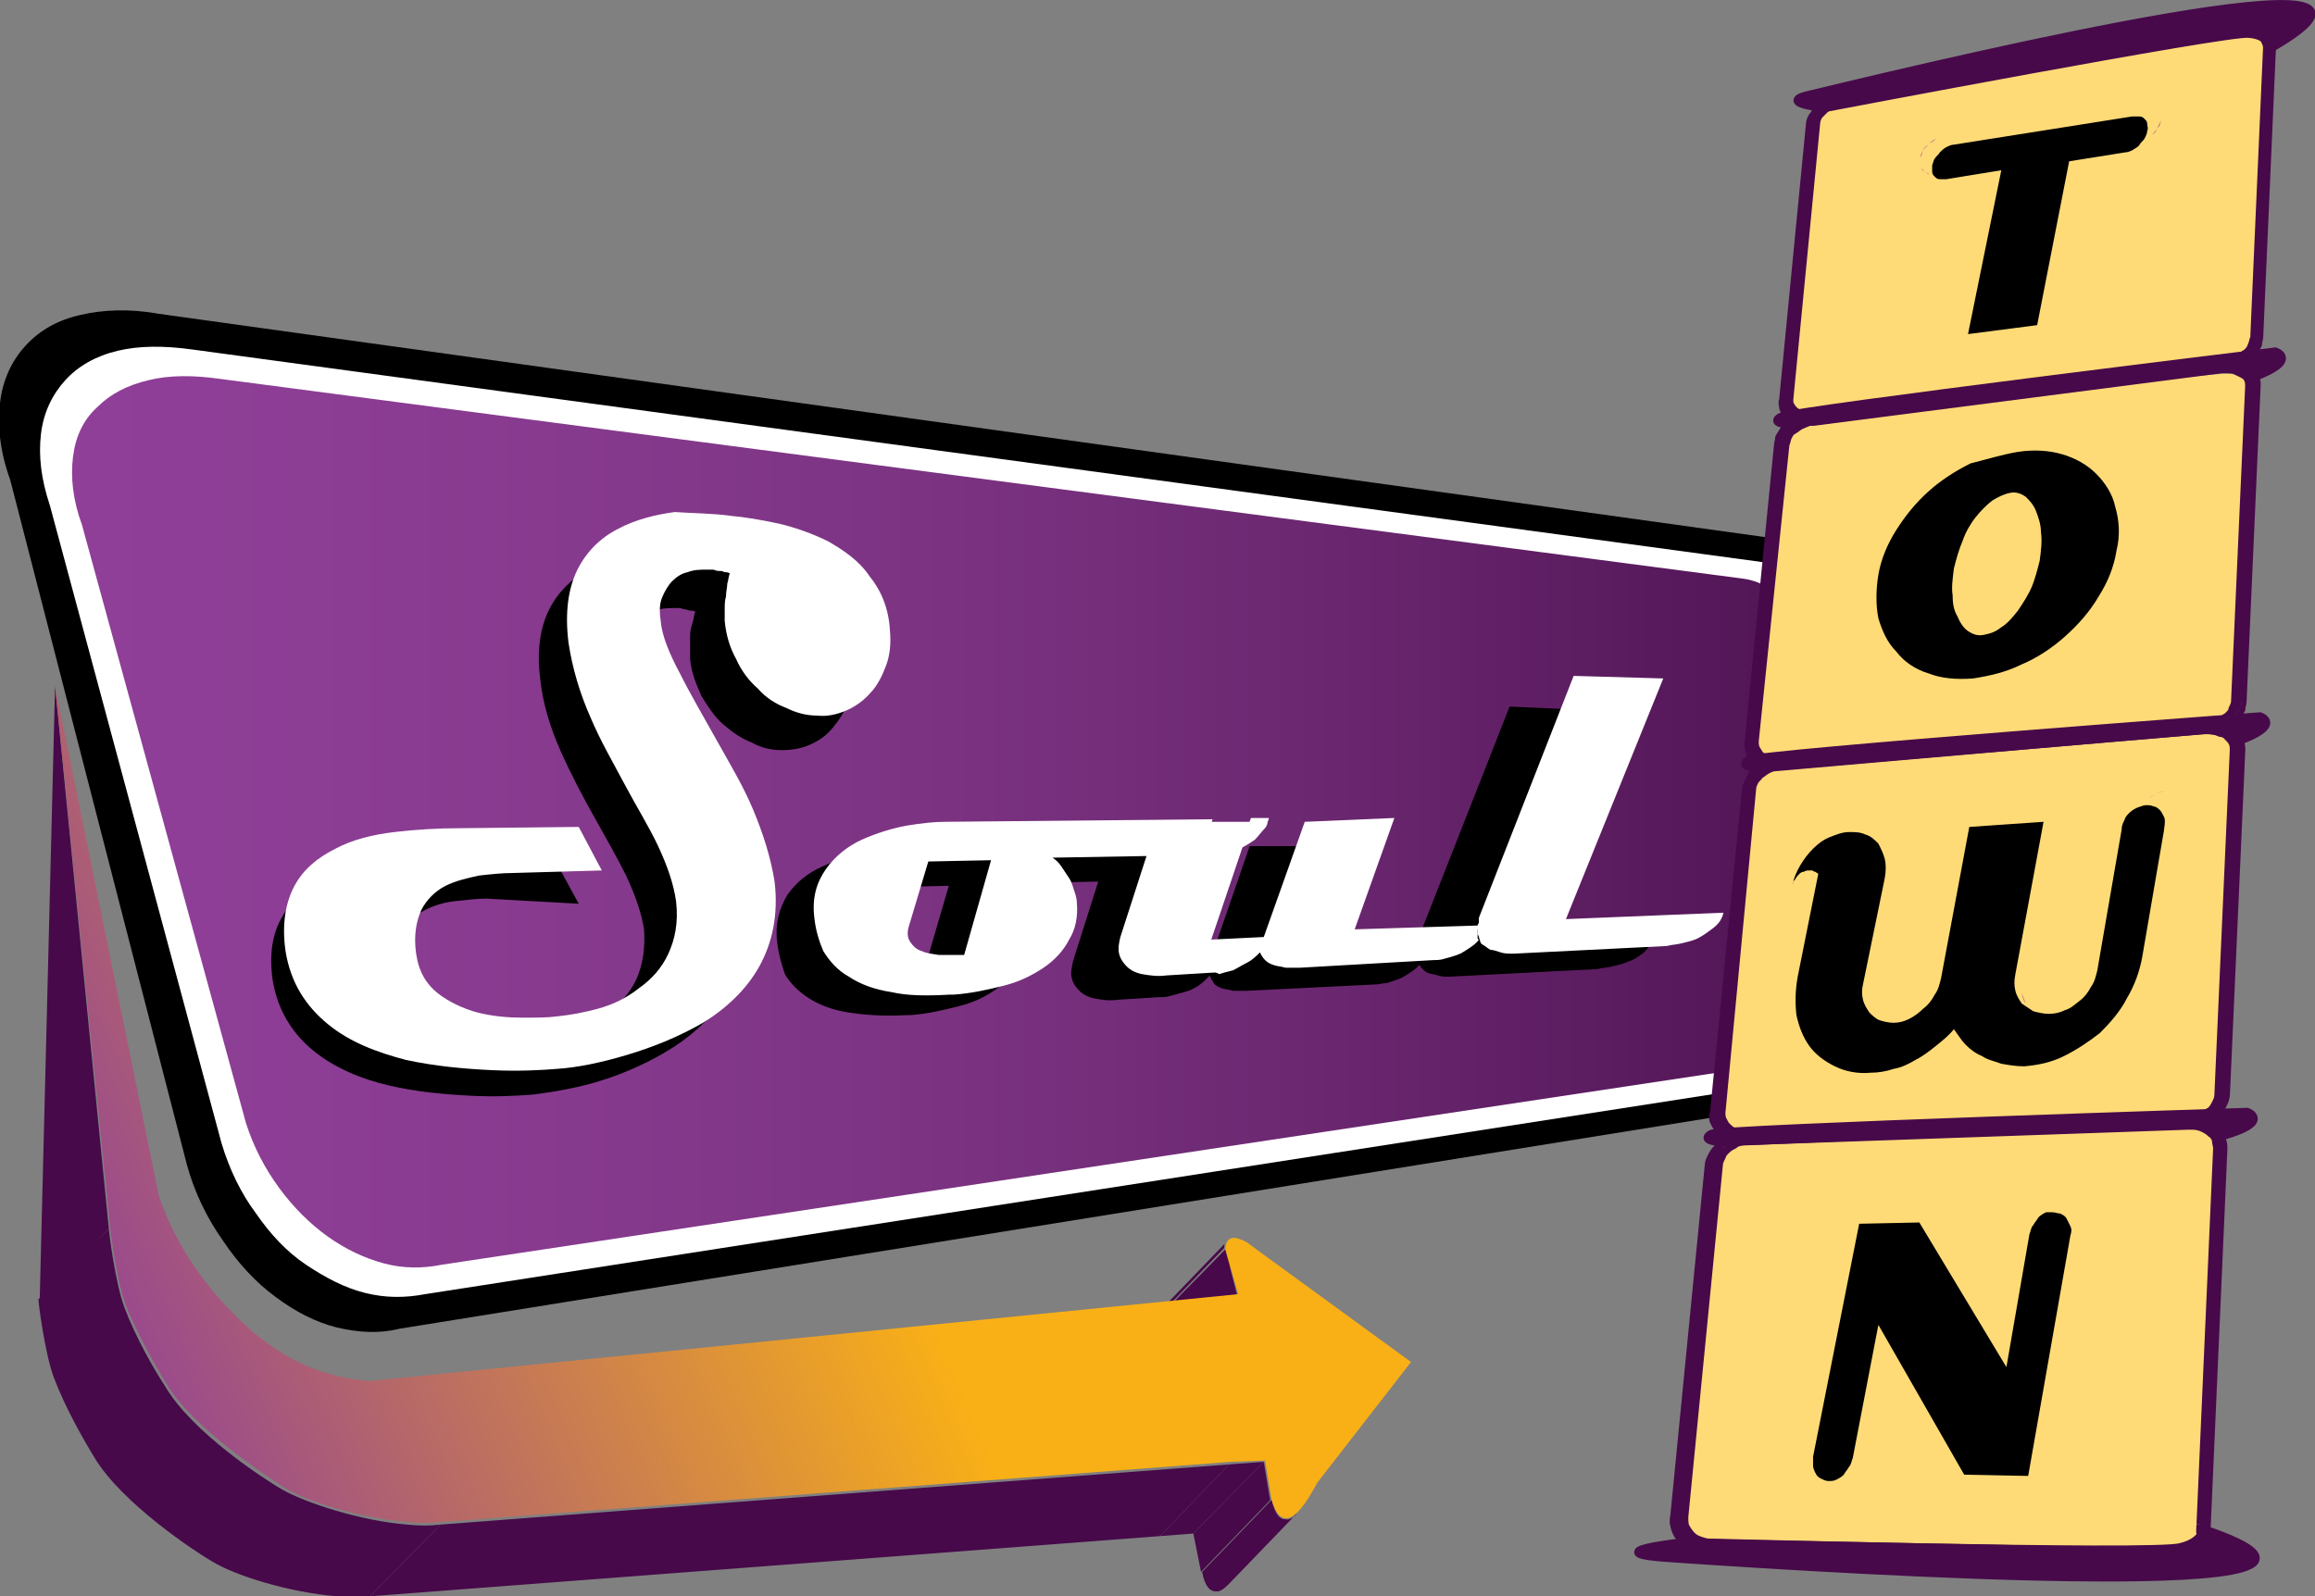 <svg xmlns="http://www.w3.org/2000/svg" xmlns:xlink="http://www.w3.org/1999/xlink" xml:space="preserve" id="Layer_1" x="0" y="0" version="1.1" viewBox="0 0 180.8 124.7"><rect x="0" y="0" width="180.8" height="124.7" fill="#808080" stroke="none"/><style>.st0{fill:#ffdb78}.st1{fill:#47094a;stroke:#47094a;stroke-width:.713}.st2{fill:#fff}.st3{fill:url(#SVGID_1_)}.st4,.st5,.st6,.st7{enable-background:new}.st5,.st6,.st7{clip-path:url(#SVGID_5_)}.st6,.st7{clip-path:url(#SVGID_7_)}.st7{clip-path:url(#SVGID_9_)}.st8{fill:url(#SVGID_10_)}.st9{clip-path:url(#SVGID_12_);enable-background:new}.st10{fill:url(#SVGID_13_)}.st11{clip-path:url(#SVGID_15_);enable-background:new}.st12{fill:url(#SVGID_16_)}.st13{clip-path:url(#SVGID_18_);enable-background:new}.st14{fill:url(#SVGID_19_)}.st15{clip-path:url(#SVGID_21_);enable-background:new}.st16{fill:url(#SVGID_22_)}.st17{clip-path:url(#SVGID_24_);enable-background:new}.st18{fill:url(#SVGID_25_)}.st19{clip-path:url(#SVGID_27_);enable-background:new}.st20{fill:url(#SVGID_28_)}.st21{clip-path:url(#SVGID_30_);enable-background:new}.st22{fill:url(#SVGID_31_)}.st23{clip-path:url(#SVGID_33_);enable-background:new}.st24{fill:url(#SVGID_34_)}.st25{clip-path:url(#SVGID_36_);enable-background:new}.st26{fill:url(#SVGID_37_)}.st27{fill:url(#SVGID_38_)}.st28{clip-path:url(#SVGID_40_);enable-background:new}.st29{fill:url(#SVGID_41_)}.st30{clip-path:url(#SVGID_43_);enable-background:new}.st31{fill:url(#SVGID_44_)}.st32{clip-path:url(#SVGID_46_);enable-background:new}.st33{fill:url(#SVGID_47_)}.st34{clip-path:url(#SVGID_49_);enable-background:new}.st35{fill:url(#SVGID_50_)}.st36{clip-path:url(#SVGID_52_);enable-background:new}.st37{fill:url(#SVGID_53_)}.st38{clip-path:url(#SVGID_55_);enable-background:new}.st39{fill:url(#SVGID_56_)}.st40{clip-path:url(#SVGID_58_);enable-background:new}.st41{fill:url(#SVGID_59_)}.st42{clip-path:url(#SVGID_61_);enable-background:new}.st43{fill:url(#SVGID_62_)}.st44{fill:url(#SVGID_63_)}.st45{clip-path:url(#SVGID_65_);enable-background:new}.st46{fill:url(#SVGID_66_)}.st47{clip-path:url(#SVGID_68_);enable-background:new}.st48{fill:url(#SVGID_69_)}.st49{clip-path:url(#SVGID_71_);enable-background:new}.st50{fill:url(#SVGID_72_)}.st51{fill:url(#SVGID_73_)}.st52{clip-path:url(#SVGID_75_);enable-background:new}.st53{fill:#935703}.st54{clip-path:url(#SVGID_78_)}.st55{fill:#47094a}.st56{clip-path:url(#SVGID_80_);enable-background:new}.st57{clip-path:url(#SVGID_82_)}.st58{fill:url(#SVGID_83_)}</style><path d="m171.9 119.1 1.3-29.4c0-.2-.1-.4-.1-.7-.1-.2-.2-.4-.4-.5-.2-.2-.4-.3-.6-.4-.2-.1-.5-.2-.8-.2h-.5l-34.3 1.2h-.4c-.3.1-.5.1-.7.3-.2.1-.4.2-.6.4-.2.2-.3.3-.4.6-.1.2-.2.4-.2.6l-2.7 27.5c0 .3 0 .6.1.8.1.2.3.5.5.7.2.2.4.3.7.4.3.1.6.2.9.2l35.7.7c.4 0 .8-.1 1.1-.1.3-.1.6-.3.9-.4.3-.2.5-.4.6-.7-.2-.4-.1-.7-.1-1" class="st0"/><path d="M131.6 120.5s-7.5.8-.9 1.2c14.6 1 58.9 3.7 41.4-2.2 0 0-.1 1-1.8 1.4-1.8.6-38.7-.4-38.7-.4z" class="st1"/><path d="M140.3 42.3c.9.1 1.7.5 2.4 1s1.4 1.2 1.9 2 .9 1.7 1.2 2.7c.2 1 .3 2 .3 3.1l-1.9 27.1c-.1 1.1-.3 2.1-.6 3-.4.9-.8 1.8-1.4 2.6-.6.8-1.2 1.4-1.9 1.9s-1.4.8-2.2.9L31.2 103.8c-1.6.4-3.2.3-4.9-.1-1.6-.4-3.2-1.2-4.8-2.4-1.5-1.1-2.9-2.6-4.1-4.4-1.2-1.7-2.2-3.7-2.8-5.9L.8 37.5c-.8-2.2-1-4.2-.8-6 .2-1.8.9-3.3 2-4.5 1.1-1.2 2.5-2 4.3-2.4 1.7-.4 3.8-.5 6-.1l128 17.8z"/><path d="M138.3 44c.9.1 1.7.5 2.4.9.7.5 1.3 1.1 1.8 1.8s.8 1.6 1.1 2.5c.2.9.3 1.9.3 2.9L142 77.3c-.1 1-.3 1.9-.6 2.8-.3.9-.8 1.7-1.3 2.4s-1.1 1.3-1.8 1.8-1.4.7-2.1.8l-103 16c-1.6.3-3.1.3-4.7-.1s-3.1-1.2-4.6-2.2c-1.5-1-2.8-2.4-3.9-4-1.2-1.6-2.1-3.5-2.7-5.5L3.9 39.5c-.7-2.1-.9-3.9-.7-5.6.2-1.7.9-3.1 1.9-4.2 1-1.1 2.4-1.9 4.1-2.3 1.7-.4 3.6-.4 5.8-.1L138.3 44z" class="st2"/><linearGradient id="SVGID_1_" x1="5.576" x2="141.448" y1="60.813" y2="60.813" gradientTransform="matrix(1 0 0 -1 0 125.08)" gradientUnits="userSpaceOnUse"><stop offset="0" stop-color="#903f98"/><stop offset=".138" stop-color="#8c3d94"/><stop offset=".318" stop-color="#85398c"/><stop offset=".521" stop-color="#7a3280"/><stop offset=".74" stop-color="#69266e"/><stop offset=".97" stop-color="#531657"/><stop offset="1" stop-color="#501354"/></linearGradient><path d="M136.1 45.2c.8.1 1.6.4 2.3.9.7.5 1.3 1.1 1.7 1.7.5.7.8 1.5 1.1 2.3.2.8.3 1.8.3 2.7l-1.8 23.6c-.1.9-.3 1.8-.6 2.7-.3.8-.7 1.6-1.2 2.2-.5.7-1.1 1.2-1.7 1.7-.6.4-1.3.7-2.1.8l-99.6 15c-1.5.3-3 .3-4.5-.1s-3-1.1-4.4-2.1c-1.4-1-2.7-2.3-3.8-3.8-1.1-1.5-2-3.2-2.6-5.1L6.4 41c-.7-1.9-.9-3.7-.7-5.3.2-1.6.8-2.9 1.9-3.9 1-1 2.3-1.7 4-2.1 1.6-.4 3.5-.4 5.6-.1l118.9 15.6z" class="st3"/><g class="st4"><path d="m124.7 55.5-7.4 18.2 11.9-.5c-.2.5-.4.8-.8 1.2-.4.3-.8.6-1.2.7-.4.2-.9.3-1.3.4-.4.1-.8.1-1.1.2l-11.6.6c-.3 0-.6 0-.9-.1s-.5-.1-.8-.2c-.2-.1-.4-.3-.5-.4-.1-.2-.3-.3-.3-.6 0-.1-.1-.2-.1-.2v-.6c0-.1 0-.2.1-.3v-.4l7.2-18.3 6.8.3z"/><g class="st4"><path id="SVGID_2_" d="M115.6 76.1c-.2 0-.3-.1-.4-.2-.1-.1-.3-.2-.4-.2l-.3-.3c-.1-.1-.1-.2-.2-.4 0 .1.1.3.2.4l.3.3c.1.1.2.2.4.2.1.1.3.2.4.2z"/><defs><path id="SVGID_3_" d="M115.6 76.1c-.2 0-.3-.1-.4-.2-.1-.1-.3-.2-.4-.2l-.3-.3c-.1-.1-.1-.2-.2-.4 0 .1.1.3.2.4l.3.3c.1.1.2.2.4.2.1.1.3.2.4.2z"/></defs><clipPath id="SVGID_5_"><use xlink:href="#SVGID_3_" overflow="visible"/></clipPath><path d="M115.6 76.1c-.2 0-.3-.1-.4-.2-.1-.1-.3-.2-.4-.2l-.3-.3c-.1-.1-.1-.2-.2-.4 0 .1.1.3.2.4l.3.3c.1.1.2.2.4.2.1.1.3.2.4.2" class="st5"/></g><path d="M93.9 66.1h1.3s0 .1-.1.3c-.1.2-.1.4-.3.6-.1.2-.3.5-.6.7-.3.2-.7.5-1.2.7l.9-2.3z"/><path d="m104.4 66.1-3 8.4 9.4-.3V75.1c0 .1 0 .2.1.2-.2.3-.5.5-.8.7-.3.2-.6.4-.9.5l-.9.3c-.3 0-.6.1-.8.1l-10.1.5h-1.1c-.3-.1-.6-.1-.9-.2-.2-.1-.5-.2-.6-.4s-.3-.4-.3-.6c-.3.3-.6.6-.9.8-.3.2-.7.4-1.1.5-.4.1-.7.2-1.1.3-.3.1-.6.1-.9.1l-3.2.2c-.7.1-1.3 0-1.8-.1s-.9-.3-1.2-.6c-.3-.3-.5-.6-.6-1-.1-.4 0-.8.1-1.3l1.9-6 .9-2.7 7-.1-.8 2.3-2.2 6.4 4-.2 3-8.7h6.8z"/><path d="M60.7 73.6c-.2-1.5.2-2.7.8-3.7.7-1 1.6-1.7 2.7-2.2 1.1-.5 2.3-.9 3.4-1.1 1.1-.2 2.2-.3 2.9-.3l20.1-.2-.9 2.7-11.2.2c.2.2.5.4.7.6.2.3.4.6.5.9.2.3.3.6.4 1 .1.3.2.6.2.8.1 1-.1 1.9-.5 2.8-.4.8-1.1 1.5-1.9 2.1-.8.6-1.8 1.1-3 1.4-1.2.3-2.4.6-3.8.7H70.8c-1.7.1-3.2 0-4.5-.2-1.3-.2-2.3-.6-3.1-1.1-.8-.5-1.5-1.2-1.9-1.9-.2-.6-.5-1.5-.6-2.5zM72 76.4l2.1-7.2-4.8.1-1.4 4.9c-.2.6-.1 1 .1 1.3.2.3.5.5.9.7.4.1.8.2 1.2.2H72M54.5 43.3c1 .1 2.3.2 3.5.6 1.3.3 2.6.8 3.8 1.4 1.2.7 2.3 1.5 3.1 2.6.8 1.1 1.4 2.4 1.6 4.1.1 1 0 1.9-.3 2.8-.2.8-.7 1.5-1.2 2.1-.5.6-1.1 1-1.8 1.3-.7.3-1.4.4-2.2.4-.8 0-1.6-.2-2.3-.6-.8-.3-1.5-.8-2.2-1.4-.7-.6-1.2-1.4-1.7-2.2-.4-.9-.8-1.8-.9-2.9v-1.9c0-.3.1-.7.2-1 .1-.3.1-.6.2-.8-.1-.1-.3-.1-.4-.1-.1 0-.3-.1-.4-.1-.2 0-.3-.1-.4-.1h-.4c-.5 0-1 0-1.4.2-.4.2-.8.4-1.2.7-.3.3-.6.7-.7 1.2-.2.5-.2 1.1-.1 1.8.1 1.1.7 2.5 1.5 4s1.8 3.1 2.8 4.9c1 1.7 2 3.5 2.8 5.3.8 1.8 1.4 3.6 1.6 5.5.3 2.5-.2 4.6-1.2 6.4-1 1.8-2.5 3.2-4.2 4.3-1.7 1.1-3.7 2-5.6 2.6-1.9.6-3.8.9-5.3 1.1-1.2.1-2.9.2-4.9.1-2-.1-4.3-.3-6.4-.8-2.2-.5-4.3-1.4-5.9-2.7-1.6-1.3-2.8-3.1-3.2-5.5-.3-2.1 0-3.7.7-4.9.7-1.3 1.7-2.2 3-2.8 1.3-.6 2.8-1 4.5-1.2 1.6-.2 3.3-.3 4.9-.3l9-.1 1.8 3.3-7.2-.4c-.7 0-1.6.1-2.5.2s-1.8.4-2.5.8c-.8.4-1.4 1-1.8 1.8-.4.8-.6 1.9-.4 3.3.2 1.3.8 2.3 1.6 3 .8.7 1.9 1.2 3 1.5 1.1.3 2.3.4 3.3.4h2.6c.9-.1 2-.2 3.1-.6 1.1-.3 2.2-.8 3.1-1.5s1.7-1.5 2.2-2.6c.5-1.1.7-2.4.6-3.9-.2-1.3-.7-2.7-1.4-4.2-.7-1.4-1.6-3-2.5-4.6-.9-1.6-1.8-3.3-2.6-5.1-.8-1.8-1.4-3.7-1.6-5.6-.3-2.3 0-4.1.7-5.5.7-1.4 1.8-2.4 3-3.1 1.3-.7 2.8-1.1 4.3-1.2 1.4-.2 2.9-.2 4.3 0z"/></g><g class="st4"><path d="m129.9 53-7.6 18.8 12.3-.5c-.1.5-.4.9-.8 1.2-.4.3-.8.6-1.2.8-.4.2-.9.3-1.3.4-.4.1-.8.1-1.1.2l-12 .6c-.4 0-.7 0-1-.1-.3-.1-.6-.2-.8-.2-.2-.1-.4-.3-.6-.4s-.2-.3-.3-.6c0-.1-.1-.2-.1-.2v-.6c0-.1 0-.2.1-.3v-.4l7.4-18.9 7 .2z" class="st2"/><g class="st4"><path id="SVGID_4_" d="M120.4 74.3c-.2-.1-.3-.1-.5-.2-.1-.1-.3-.2-.4-.3l-.3-.3c-.1-.1-.1-.2-.2-.4 0 .1.1.2.2.4l.3.3c.1.1.2.2.4.3.2.1.4.2.5.2z" class="st2"/><defs><path id="SVGID_6_" d="M120.4 74.3c-.2-.1-.3-.1-.5-.2-.1-.1-.3-.2-.4-.3l-.3-.3c-.1-.1-.1-.2-.2-.4 0 .1.1.2.2.4l.3.3c.1.1.2.2.4.3.2.1.4.2.5.2z"/></defs><clipPath id="SVGID_7_"><use xlink:href="#SVGID_6_" overflow="visible"/></clipPath><g class="st6"><path d="M120.4 74.3c-.2-.1-.3-.1-.5-.2-.1-.1-.3-.2-.4-.3l-.3-.3c-.1-.1-.1-.2-.2-.4 0 .1.1.2.2.4l.3.3c.1.1.2.2.4.3.2.1.4.2.5.2" class="st2"/></g></g><path d="M97.7 63.9h1.4s0 .1-.1.3c0 .2-.1.4-.3.6-.2.2-.4.5-.7.8-.3.2-.7.5-1.2.7l.9-2.4z" class="st2"/><path d="m108.9 63.9-3.1 8.7 9.7-.3c0 .1 0 .2-.1.3v.6c0 .1 0 .2.1.2-.2.3-.5.5-.8.7-.3.2-.6.4-.9.5-.3.1-.6.2-1 .3-.3.1-.6.1-.8.1l-10.5.6h-1.1c-.3-.1-.6-.1-.9-.2-.3-.1-.5-.2-.7-.4s-.3-.4-.4-.6c-.3.3-.6.6-1 .8-.4.2-.7.4-1.1.6-.4.1-.8.2-1.1.3-.2-.2-.5-.1-.8-.1l-3.3.2c-.7.1-1.3 0-1.9-.1-.5-.1-.9-.3-1.2-.6-.3-.3-.5-.6-.6-1s0-.9.1-1.3l2-6.2.9-2.8h7.3l-.8 2.4-2.3 6.8 4.1-.2 3.2-9 7-.3z" class="st2"/><path d="M63.6 71.7c-.2-1.6.2-2.8.9-3.8s1.7-1.8 2.8-2.3 2.4-.9 3.5-1.1c1.2-.2 2.2-.3 3-.3l20.9-.2-.9 2.8-11.6.2c.3.2.5.4.7.7l.6.9c.2.3.3.7.4 1 .1.3.2.6.2.9.1 1.1-.1 2.1-.6 2.9-.4.8-1.1 1.6-2 2.2-.9.6-1.9 1.1-3.1 1.4-1.2.3-2.5.6-3.9.7H74.2c-1.8.1-3.3.1-4.6-.2-1.3-.2-2.4-.6-3.3-1.2-.9-.5-1.5-1.2-2-2-.3-.7-.6-1.6-.7-2.6zm11.7 2.9 2.1-7.4-4.9.1-1.5 5c-.2.6-.1 1 .1 1.3.2.3.5.6.9.7.4.2.8.2 1.3.3h2c-.1 0 0 0 0 0M57.1 40.3c1.1.1 2.3.3 3.7.6 1.3.3 2.7.8 3.9 1.4 1.2.7 2.4 1.5 3.2 2.7.9 1.1 1.5 2.5 1.6 4.2.1 1.1 0 2-.3 2.8-.3.8-.7 1.6-1.2 2.1-.5.6-1.2 1.1-1.9 1.4-.7.3-1.5.5-2.3.4-.8 0-1.6-.2-2.4-.6-.8-.3-1.6-.8-2.2-1.5-.7-.6-1.3-1.4-1.7-2.3-.5-.9-.8-1.9-.9-3v-.9c0-.3 0-.7.1-1 0-.4.1-.7.1-1 .1-.3.1-.6.2-.8-.1-.1-.3-.1-.4-.1-.2-.1-.3-.1-.5-.1s-.3-.1-.4-.1h-.5c-.5 0-1 0-1.5.2-.5.1-.9.4-1.2.7-.3.3-.6.8-.8 1.3-.2.5-.2 1.1-.1 1.8.1 1.2.7 2.6 1.5 4.1.8 1.6 1.8 3.3 2.8 5.1 1 1.8 2.1 3.6 2.9 5.5.8 1.9 1.4 3.8 1.7 5.7.3 2.6-.2 4.8-1.2 6.6-1 1.8-2.6 3.3-4.4 4.4C53 81 51 81.8 49 82.4c-2 .6-3.9 1-5.5 1.1-1.2.1-3 .2-5.1.1-2.1-.1-4.4-.3-6.7-.8-2.3-.6-4.4-1.4-6.1-2.8-1.7-1.4-2.9-3.2-3.3-5.7-.3-2.1 0-3.8.7-5.1.7-1.3 1.8-2.2 3.2-2.9 1.3-.7 2.9-1.1 4.6-1.3 1.7-.2 3.4-.3 5.1-.3l9.3-.1L47 68l-7 .2c-.8 0-1.7.1-2.6.2-.9.2-1.8.4-2.6.8s-1.5 1.1-1.9 1.9c-.4.9-.6 2-.4 3.4.2 1.4.8 2.4 1.7 3.1.9.7 2 1.2 3.1 1.5 1.2.3 2.4.4 3.5.4s2 0 2.7-.1c1-.1 2.1-.3 3.2-.6s2.2-.8 3.2-1.6c1-.7 1.8-1.6 2.3-2.7.5-1.1.8-2.4.6-4.1-.2-1.4-.7-2.8-1.4-4.3s-1.7-3.1-2.6-4.8c-.9-1.7-1.9-3.4-2.7-5.3-.8-1.8-1.4-3.8-1.7-5.8-.3-2.4 0-4.3.7-5.7s1.8-2.5 3.2-3.2c1.3-.7 2.9-1.1 4.4-1.3 1.4.1 3 .1 4.4.3z" class="st2"/></g><path d="m139.3 31.2.7.9.8.5 28.6-3.6 4.6-.8.8-.3 1-1 1.5-23.7-1.3-1.5-7.8 1-25.7 5.8s-.8.2-1 1.2c-.3 1-2.2 21.5-2.2 21.5zM174 85l.9-26.3c0-.2 0-.5-.1-.7-.1-.2-.2-.4-.4-.6-.2-.2-.4-.3-.6-.4-.2-.1-.5-.2-.8-.2h-.4l-33.2 2.8h-.4c-.3.1-.5.1-.7.3-.2.1-.4.3-.6.4-.2.2-.3.3-.4.6-.1.2-.2.4-.2.6L134 87c0 .3 0 .6.1.8.1.2.3.5.4.6.2.2.5.4.8.4.3.1.6.2.9.2l34.9-1.9c.4 0 .7 0 1.1-.1.3-.1.6-.2.9-.4.3-.2.5-.4.6-.7.2-.3.3-.6.3-.9" class="st0"/><path d="m175.1 55.9.9-25c0-.2 0-.4-.1-.6-.1-.2-.2-.4-.4-.5-.2-.2-.4-.3-.6-.4-.2-.1-.5-.2-.8-.2h-.5l-31.8 2.7h-.4c-.3.1-.5.1-.7.2-.2.1-.4.2-.6.4-.2.2-.3.3-.4.5-.1.2-.2.4-.2.6L137 57.7c0 .3 0 .5.1.8.1.2.2.4.4.6.2.2.4.3.7.4.3.1.6.2.9.2l33.4-1.8c.4 0 .7-.1 1-.2.3-.1.6-.2.9-.4l.6-.6c0-.2.1-.5.1-.8" class="st0"/><g class="st4"><path d="M174.7 2.2c.4 0 .7-.1 1 0 .3 0 .6.1.9.2.2.1.4.3.6.5.1.2.2.4.2.7l-1 22.7c0 .2-.1.4-.1.6l-.3.6c-.1.2-.3.3-.5.5-.2.1-.4.3-.6.4-.1 0-.1 0-.2-.1H174.1c.3-.1.5-.2.8-.3.2-.1.4-.3.6-.4.2-.2.3-.3.4-.6.1-.2.1-.4.2-.6l1-22.7c0-.2-.1-.4-.2-.6-.1-.2-.3-.3-.5-.4-.2-.1-.4-.2-.7-.2h-.9L144 7.8c-.3.1-.6.1-.8.3-.2.1-.5.2-.7.4l-.5.5c-.1.2-.2.4-.2.6l-2.1 21.6c0 .2 0 .4.1.5.1.2.2.3.3.4.1.1.3.2.5.3.2.1.4.1.6.1h-.2c-.1 0-.1.1-.2.1 0 0-.1.1-.2.1s-.1 0-.1.1c-.2-.1-.4-.1-.6-.2-.1-.1-.3-.2-.4-.4-.1-.1-.2-.3-.2-.4 0-.2-.1-.3 0-.5l2.1-21.6c0-.2.1-.5.3-.7.1-.2.3-.5.6-.7.2-.2.5-.4.8-.5.3-.1.6-.2 1-.3l30.6-5.3z" class="st1"/><g class="st4"><defs><path id="SVGID_8_" d="M176.9 3.7c0-.2-.1-.4-.2-.6-.1-.2-.3-.3-.5-.4-.2-.1-.4-.2-.7-.2h-.9c.3-.1.6-.1.9 0 .3 0 .5.1.7.2.2.1.4.2.5.4.2.2.3.4.2.6z"/></defs><clipPath id="SVGID_9_"><use xlink:href="#SVGID_8_" overflow="visible"/></clipPath><g class="st7"><linearGradient id="SVGID_10_" x1="174.667" x2="176.953" y1="121.957" y2="121.957" gradientTransform="matrix(1 0 0 -1 0 125.08)" gradientUnits="userSpaceOnUse"><stop offset="0" stop-color="#903f98"/><stop offset=".138" stop-color="#8c3d94"/><stop offset=".318" stop-color="#85398c"/><stop offset=".521" stop-color="#7a3280"/><stop offset=".74" stop-color="#69266e"/><stop offset=".97" stop-color="#531657"/><stop offset="1" stop-color="#501354"/></linearGradient><path d="M176.9 3.7c0-.2-.1-.4-.2-.6-.1-.2-.3-.3-.5-.4-.2-.1-.4-.2-.7-.2h-.9c.3-.1.6-.1.9 0 .3 0 .5.1.7.2.2.1.4.2.5.4.2.2.3.4.2.6" class="st8"/></g></g><g class="st4"><defs><path id="SVGID_11_" d="M174.7 28.4c-.1 0-.1 0-.2-.1H173.9 174.5c.1 0 .2.1.2.1z"/></defs><clipPath id="SVGID_12_"><use xlink:href="#SVGID_11_" overflow="visible"/></clipPath><g class="st9"><linearGradient id="SVGID_13_" x1="174.006" x2="174.75" y1="96.765" y2="96.765" gradientTransform="matrix(1 0 0 -1 0 125.08)" gradientUnits="userSpaceOnUse"><stop offset="0" stop-color="#903f98"/><stop offset=".138" stop-color="#8c3d94"/><stop offset=".318" stop-color="#85398c"/><stop offset=".521" stop-color="#7a3280"/><stop offset=".74" stop-color="#69266e"/><stop offset=".97" stop-color="#531657"/><stop offset="1" stop-color="#501354"/></linearGradient><path d="M174.7 28.4c-.1 0-.1 0-.2-.1H173.9 174.5c.1 0 .2.1.2.1" class="st10"/></g></g><g class="st4"><defs><path id="SVGID_14_" d="M176 27.3c-.1.1-.1.2-.2.3l-.3.3c-.1.1-.2.2-.4.2-.1.1-.3.2-.4.2.1-.1.3-.1.4-.2.1-.1.2-.2.4-.2l.3-.3c.1-.1.2-.2.2-.3z"/></defs><clipPath id="SVGID_15_"><use xlink:href="#SVGID_14_" overflow="visible"/></clipPath><g class="st11"><linearGradient id="SVGID_16_" x1="174.75" x2="176.027" y1="97.245" y2="97.245" gradientTransform="matrix(1 0 0 -1 0 125.08)" gradientUnits="userSpaceOnUse"><stop offset="0" stop-color="#903f98"/><stop offset=".138" stop-color="#8c3d94"/><stop offset=".318" stop-color="#85398c"/><stop offset=".521" stop-color="#7a3280"/><stop offset=".74" stop-color="#69266e"/><stop offset=".97" stop-color="#531657"/><stop offset="1" stop-color="#501354"/></linearGradient><path d="M176 27.3c-.1.1-.1.2-.2.3l-.3.3c-.1.1-.2.2-.4.2-.1.1-.3.2-.4.2.1-.1.3-.1.4-.2.1-.1.2-.2.4-.2l.3-.3c.1-.1.2-.2.2-.3" class="st12"/></g></g></g><g class="st4"><g class="st4"><defs><path id="SVGID_17_" d="M168.8 9.4c-.1.2-.1.4-.3.6-.1.2-.3.4-.4.5-.2.2-.4.3-.6.4-.2.1-.4.2-.6.2.2 0 .4-.1.6-.2.2-.1.4-.2.6-.4.2-.1.3-.3.4-.5l.3-.6z"/></defs><clipPath id="SVGID_18_"><use xlink:href="#SVGID_17_" overflow="visible"/></clipPath><g class="st13"><linearGradient id="SVGID_19_" x1="166.844" x2="168.764" y1="114.8" y2="114.8" gradientTransform="matrix(1 0 0 -1 0 125.08)" gradientUnits="userSpaceOnUse"><stop offset="0" stop-color="#903f98"/><stop offset=".138" stop-color="#8c3d94"/><stop offset=".318" stop-color="#85398c"/><stop offset=".521" stop-color="#7a3280"/><stop offset=".74" stop-color="#69266e"/><stop offset=".97" stop-color="#531657"/><stop offset="1" stop-color="#501354"/></linearGradient><path d="M168.8 9.4c-.1.2-.1.4-.3.6-.1.2-.3.4-.4.5-.2.2-.4.3-.6.4-.2.1-.4.2-.6.2.2 0 .4-.1.6-.2.2-.1.4-.2.6-.4.2-.1.3-.3.4-.5l.3-.6" class="st14"/></g></g><path d="M166.5 9.1h.6c.2 0 .3.1.4.2.1.1.2.2.2.4s.1.3 0 .5c0 .2-.1.4-.2.6-.1.2-.3.3-.4.5-.1.2-.4.3-.5.4-.2.1-.4.2-.6.2l-4.4.7-2.5 12.8-5.4.7 2.6-12.8-4.3.7h-.5c-.2 0-.3-.1-.4-.2-.1-.1-.2-.2-.2-.4v-.5c.1-.2.1-.4.2-.5.1-.2.3-.3.4-.5.1-.1.3-.3.5-.4.2-.1.4-.2.6-.2l13.9-2.2z"/><g class="st4"><defs><path id="SVGID_20_" d="M150 12.3c.1-.2.1-.4.2-.6.1-.2.3-.3.5-.5s.4-.3.6-.4c.2-.1.4-.2.6-.2-.2 0-.4.1-.6.2-.2.1-.4.3-.6.4l-.5.5c-.1.2-.2.4-.2.6z"/></defs><clipPath id="SVGID_21_"><use xlink:href="#SVGID_20_" overflow="visible"/></clipPath><g class="st15"><linearGradient id="SVGID_22_" x1="149.958" x2="151.845" y1="113.67" y2="113.67" gradientTransform="matrix(1 0 0 -1 0 125.08)" gradientUnits="userSpaceOnUse"><stop offset="0" stop-color="#903f98"/><stop offset=".138" stop-color="#8c3d94"/><stop offset=".318" stop-color="#85398c"/><stop offset=".521" stop-color="#7a3280"/><stop offset=".74" stop-color="#69266e"/><stop offset=".97" stop-color="#531657"/><stop offset="1" stop-color="#501354"/></linearGradient><path d="M150 12.3c.1-.2.1-.4.2-.6.1-.2.3-.3.5-.5s.4-.3.6-.4c.2-.1.4-.2.6-.2-.2 0-.4.1-.6.2-.2.1-.4.3-.6.4l-.5.5c-.1.2-.2.4-.2.6" class="st16"/></g></g><g class="st4"><defs><path id="SVGID_23_" d="M149.9 12.7c0 .2.1.3.1.4.1.1.1.2.3.3.1.1.2.1.4.2h.5-.5c-.1 0-.3-.1-.4-.2l-.3-.3c0-.1 0-.2-.1-.4z"/></defs><clipPath id="SVGID_24_"><use xlink:href="#SVGID_23_" overflow="visible"/></clipPath><g class="st17"><linearGradient id="SVGID_25_" x1="149.938" x2="151.216" y1="111.909" y2="111.909" gradientTransform="matrix(1 0 0 -1 0 125.08)" gradientUnits="userSpaceOnUse"><stop offset="0" stop-color="#903f98"/><stop offset=".138" stop-color="#8c3d94"/><stop offset=".318" stop-color="#85398c"/><stop offset=".521" stop-color="#7a3280"/><stop offset=".74" stop-color="#69266e"/><stop offset=".97" stop-color="#531657"/><stop offset="1" stop-color="#501354"/></linearGradient><path d="M151.2 13.6h-.5c-.1 0-.3-.1-.4-.2l-.3-.3c-.1-.1-.1-.2-.1-.4 0 .2.1.3.1.4.1.1.1.2.3.3.1.1.2.1.4.2h.5" class="st18"/></g></g><g class="st4"><defs><path id="SVGID_26_" d="M138.6 59.5h.4H138.7c0-.1 0-.1-.1 0z"/></defs><clipPath id="SVGID_27_"><use xlink:href="#SVGID_26_" overflow="visible"/></clipPath><g class="st19"><linearGradient id="SVGID_28_" x1="138.612" x2="139.142" y1="65.67" y2="65.67" gradientTransform="matrix(1 0 0 -1 0 125.08)" gradientUnits="userSpaceOnUse"><stop offset="0" stop-color="#903f98"/><stop offset=".138" stop-color="#8c3d94"/><stop offset=".318" stop-color="#85398c"/><stop offset=".521" stop-color="#7a3280"/><stop offset=".74" stop-color="#69266e"/><stop offset=".97" stop-color="#531657"/><stop offset="1" stop-color="#501354"/></linearGradient><path d="M138.6 59.5h.4H138.7c0-.1 0-.1-.1 0" class="st20"/></g></g><g class="st4"><defs><path id="SVGID_29_" d="M167 63.7c.1-.3.1-.5.3-.7.1-.2.3-.4.5-.6.2-.2.4-.3.6-.4.2-.1.5-.2.7-.2-.3 0-.5.1-.7.2-.2.1-.5.3-.6.4-.2.2-.4.4-.5.6-.1.2-.2.5-.3.7z"/></defs><clipPath id="SVGID_30_"><use xlink:href="#SVGID_29_" overflow="visible"/></clipPath><g class="st21"><linearGradient id="SVGID_31_" x1="167.028" x2="169.161" y1="62.345" y2="62.345" gradientTransform="matrix(1 0 0 -1 0 125.08)" gradientUnits="userSpaceOnUse"><stop offset="0" stop-color="#903f98"/><stop offset=".138" stop-color="#8c3d94"/><stop offset=".318" stop-color="#85398c"/><stop offset=".521" stop-color="#7a3280"/><stop offset=".74" stop-color="#69266e"/><stop offset=".97" stop-color="#531657"/><stop offset="1" stop-color="#501354"/></linearGradient><path d="M167 63.7c.1-.3.1-.5.3-.7.1-.2.3-.4.5-.6.2-.2.4-.3.6-.4.2-.1.5-.2.7-.2-.3 0-.5.1-.7.2-.2.1-.5.3-.6.4-.2.2-.4.4-.5.6-.1.2-.2.5-.3.7" class="st22"/></g></g><g class="st4"><defs><path id="SVGID_32_" d="M157.9 77.4c0 .3.1.7.3 1 .2.3.4.6.6.8.2.2.6.4.9.5.3.1.7.2 1.1.1-.4 0-.7 0-1.1-.1-.3-.1-.6-.3-.9-.5-.2-.2-.4-.5-.6-.8-.1-.3-.3-.7-.3-1z"/></defs><clipPath id="SVGID_33_"><use xlink:href="#SVGID_32_" overflow="visible"/></clipPath><g class="st23"><linearGradient id="SVGID_34_" x1="157.918" x2="160.758" y1="46.522" y2="46.522" gradientTransform="matrix(1 0 0 -1 0 125.08)" gradientUnits="userSpaceOnUse"><stop offset="0" stop-color="#903f98"/><stop offset=".138" stop-color="#8c3d94"/><stop offset=".318" stop-color="#85398c"/><stop offset=".521" stop-color="#7a3280"/><stop offset=".74" stop-color="#69266e"/><stop offset=".97" stop-color="#531657"/><stop offset="1" stop-color="#501354"/></linearGradient><path d="M157.9 77.4c0 .3.1.7.3 1 .2.3.4.6.6.8.2.2.6.4.9.5.3.1.7.2 1.1.1-.4 0-.7 0-1.1-.1-.3-.1-.6-.3-.9-.5-.2-.2-.4-.5-.6-.8-.1-.3-.3-.7-.3-1" class="st24"/></g></g><path d="M169 63.8c-.1-.2-.2-.4-.3-.5-.1-.1-.3-.3-.5-.3-.2-.1-.4-.1-.6-.1-.2 0-.4.1-.7.2-.2.1-.4.2-.6.4-.2.2-.3.3-.4.6-.1.2-.2.4-.2.7l-1.9 11c-.1.4-.2.9-.5 1.3-.2.4-.5.8-.9 1.1-.4.3-.7.6-1.1.7-.4.2-.8.3-1.3.3-.4 0-.8-.1-1.2-.2l-.9-.6c-.2-.3-.4-.6-.5-1-.1-.4-.1-.8 0-1.3l2.2-11.9-5.8.4-2.2 11.8c-.1.4-.2.9-.5 1.3-.2.4-.5.8-.9 1.1-.3.3-.7.6-1.1.8-.4.2-.8.3-1.2.3-.4 0-.8-.1-1.1-.2-.3-.1-.6-.4-.8-.6-.2-.3-.4-.6-.5-1-.1-.4-.1-.8 0-1.2l1.7-8.3c.1-.6.1-1.1 0-1.5-.1-.4-.3-.8-.5-1.2-.3-.3-.6-.6-1-.7-.4-.2-.8-.2-1.3-.2s-1 .2-1.5.4-.9.5-1.3.9-.7.8-1 1.3c-.3.5-.5 1-.6 1.5 0-.2.1-.3.2-.4.1-.2.2-.3.3-.4.1-.1.2-.2.4-.2.1-.1.3-.1.4-.1h.2s.1 0 .2.1c.1 0 .1 0 .2.1.1 0 .1.1.1.1l-1.6 8c-.2 1.1-.2 2.1-.1 3 .2.9.5 1.7 1 2.4s1.2 1.2 2 1.6c.8.4 1.8.6 2.8.5.6 0 1.2-.1 1.8-.3.6-.1 1.2-.4 1.7-.7.6-.3 1.1-.7 1.6-1.1.5-.4 1-.8 1.4-1.3.3.4.6.9.9 1.2.4.4.8.7 1.3.9.4.3 1 .4 1.5.6.6.1 1.1.2 1.8.2 1.1-.1 2.1-.3 3.1-.8s1.9-1.1 2.8-1.8c.8-.8 1.6-1.7 2.1-2.7.6-1 1-2.1 1.2-3.2l1.7-9.9c.1-.7.1-.9 0-1.1z"/><g class="st4"><defs><path id="SVGID_35_" d="M139.4 67.1c.1 0 .1 0 .1-.1l.1-.1h.2-.2c-.1 0-.1 0-.1.1s0 .1-.1.1z"/></defs><clipPath id="SVGID_36_"><use xlink:href="#SVGID_35_" overflow="visible"/></clipPath><g class="st25"><linearGradient id="SVGID_37_" x1="139.407" x2="139.987" y1="58.07" y2="58.07" gradientTransform="matrix(1 0 0 -1 0 125.08)" gradientUnits="userSpaceOnUse"><stop offset="0" stop-color="#903f98"/><stop offset=".138" stop-color="#8c3d94"/><stop offset=".318" stop-color="#85398c"/><stop offset=".521" stop-color="#7a3280"/><stop offset=".74" stop-color="#69266e"/><stop offset=".97" stop-color="#531657"/><stop offset="1" stop-color="#501354"/></linearGradient><path d="M140 66.9h-.2c-.1 0-.1 0-.1.1-.1 0-.1.1-.1.1.1 0 .1 0 .1-.1l.1-.1h.2" class="st26"/></g></g><linearGradient id="SVGID_38_" x1="141.148" x2="174.008" y1="94.345" y2="94.345" gradientTransform="matrix(1 0 0 -1 0 125.08)" gradientUnits="userSpaceOnUse"><stop offset="0" stop-color="#903f98"/><stop offset=".138" stop-color="#8c3d94"/><stop offset=".318" stop-color="#85398c"/><stop offset=".521" stop-color="#7a3280"/><stop offset=".74" stop-color="#69266e"/><stop offset=".97" stop-color="#531657"/><stop offset="1" stop-color="#501354"/></linearGradient><path d="m141.7 32.8 31.8-4.1h.4-.4l-31.8 4.1-.1.1H141.3 141.6c0-.1 0-.1.1-.1z" class="st27"/><path d="M157.6 35.3c1.3-.2 2.5-.1 3.5.2 1 .3 1.9.8 2.6 1.5.7.7 1.3 1.6 1.5 2.6.3 1 .4 2.2.1 3.4-.2 1.3-.7 2.5-1.4 3.6-.7 1.2-1.6 2.2-2.6 3.1-1 .9-2.2 1.7-3.4 2.2-1.2.6-2.5.9-3.8 1.1-1.3.1-2.5 0-3.5-.4-1-.3-1.9-.9-2.5-1.7-.7-.7-1.1-1.6-1.4-2.6-.2-1-.2-2.2 0-3.4.2-1.2.7-2.4 1.4-3.5s1.5-2.1 2.5-3 2.1-1.6 3.3-2.2c1.2-.3 2.5-.7 3.7-.9zm1.7 8.5c.1-.8.2-1.5.1-2.2 0-.6-.2-1.2-.4-1.7s-.5-.8-.8-1.1c-.3-.2-.7-.4-1.2-.3-.5.1-.9.3-1.4.6-.4.3-.9.8-1.3 1.3s-.8 1.2-1 1.8c-.3.7-.5 1.4-.7 2.2-.1.8-.2 1.5-.1 2.1 0 .7.1 1.2.4 1.7.2.5.5.9.8 1.1.3.2.7.4 1.2.3.5-.1.9-.2 1.4-.6.5-.3.9-.8 1.3-1.3.4-.6.8-1.2 1.1-1.9.2-.5.4-1.2.6-2"/><g class="st4"><defs><path id="SVGID_39_" d="m133.8 90 .3-.3.3-.3c.1-.1.2-.2.3-.2.1-.1.3-.1.4-.2-.1.1-.3.1-.4.2-.1.1-.2.1-.3.2l-.3.3-.3.3z"/></defs><clipPath id="SVGID_40_"><use xlink:href="#SVGID_39_" overflow="visible"/></clipPath><g class="st28"><linearGradient id="SVGID_41_" x1="133.8" x2="135.074" y1="35.64" y2="35.64" gradientTransform="matrix(1 0 0 -1 0 125.08)" gradientUnits="userSpaceOnUse"><stop offset="0" stop-color="#903f98"/><stop offset=".138" stop-color="#8c3d94"/><stop offset=".318" stop-color="#85398c"/><stop offset=".521" stop-color="#7a3280"/><stop offset=".74" stop-color="#69266e"/><stop offset=".97" stop-color="#531657"/><stop offset="1" stop-color="#501354"/></linearGradient><path d="m133.8 90 .3-.3.3-.3c.1-.1.2-.2.3-.2.1-.1.3-.1.4-.2-.1.1-.3.1-.4.2-.1.1-.2.1-.3.2l-.3.3-.3.3" class="st29"/></g></g><g class="st4"><defs><path id="SVGID_42_" d="m135.1 88.9-.6-.3c-.2-.1-.3-.3-.4-.5-.1-.1-.2-.3-.3-.5-.1-.2-.1-.4 0-.6v.6c.1.2.1.4.3.5.1.2.2.4.4.5l.6.3z"/></defs><clipPath id="SVGID_43_"><use xlink:href="#SVGID_42_" overflow="visible"/></clipPath><g class="st30"><linearGradient id="SVGID_44_" x1="133.797" x2="135.073" y1="37.145" y2="37.145" gradientTransform="matrix(1 0 0 -1 0 125.08)" gradientUnits="userSpaceOnUse"><stop offset="0" stop-color="#903f98"/><stop offset=".138" stop-color="#8c3d94"/><stop offset=".318" stop-color="#85398c"/><stop offset=".521" stop-color="#7a3280"/><stop offset=".74" stop-color="#69266e"/><stop offset=".97" stop-color="#531657"/><stop offset="1" stop-color="#501354"/></linearGradient><path d="m135.1 88.9-.6-.3c-.2-.1-.3-.3-.4-.5-.1-.1-.2-.3-.3-.5-.1-.2-.1-.4 0-.6v.6c.1.2.1.4.3.5.1.2.2.4.4.5l.6.3" class="st31"/></g></g><g class="st4"><defs><path id="SVGID_45_" d="M131.1 118.5c0 .3 0 .6.1.8.1.2.3.5.5.7.2.2.4.3.7.4.3.1.6.2.9.2-.3 0-.6-.1-.9-.2-.3-.1-.5-.2-.7-.4-.2-.2-.4-.4-.5-.7-.1-.3-.1-.5-.1-.8z"/></defs><clipPath id="SVGID_46_"><use xlink:href="#SVGID_45_" overflow="visible"/></clipPath><g class="st32"><linearGradient id="SVGID_47_" x1="131.108" x2="133.335" y1="5.555" y2="5.555" gradientTransform="matrix(1 0 0 -1 0 125.08)" gradientUnits="userSpaceOnUse"><stop offset="0" stop-color="#903f98"/><stop offset=".138" stop-color="#8c3d94"/><stop offset=".318" stop-color="#85398c"/><stop offset=".521" stop-color="#7a3280"/><stop offset=".74" stop-color="#69266e"/><stop offset=".97" stop-color="#531657"/><stop offset="1" stop-color="#501354"/></linearGradient><path d="M131.1 118.5c0 .3 0 .6.1.8.1.2.3.5.5.7.2.2.4.3.7.4.3.1.6.2.9.2-.3 0-.6-.1-.9-.2-.3-.1-.5-.2-.7-.4-.2-.2-.4-.4-.5-.7-.1-.3-.1-.5-.1-.8" class="st33"/></g></g><path d="M172.1 87.6c.2.1.5.2.6.4.2.1.4.3.5.5l.3.6c.1.2.1.4.1.7l-1.3 29.4c0 .4-.1.7-.3 1-.2.3-.4.6-.7.8-.3.2-.7.4-1.1.6-.4.1-.8.2-1.2.2l-35.7-.7c-.4 0-.8-.1-1.1-.2-.3-.1-.6-.3-.8-.6-.2-.2-.4-.5-.5-.8-.1-.3-.2-.6-.1-1l2.7-27.5c0-.2.1-.4.2-.6.1-.2.2-.4.4-.6.2-.2.3-.4.5-.5.2-.1.4-.3.6-.4.1 0 .1 0 .2-.1.1 0 .1-.1.2-.1s.1 0 .2-.1h.6l34.3-1.2h.2c.1 0 .1 0 .2.1h.5c.1 0 .1.1.2.1h.3zm-.2 31.5 1.3-29.4c0-.2-.1-.4-.1-.7-.1-.2-.2-.4-.4-.5-.2-.2-.4-.3-.6-.4-.2-.1-.5-.2-.8-.2h-.5l-34.3 1.2h-.4c-.3.1-.5.1-.7.3-.2.1-.4.2-.6.4-.2.2-.3.3-.4.6-.1.2-.2.4-.2.6l-2.7 27.5c0 .3 0 .6.1.8.1.2.3.5.5.7.2.2.4.3.7.4.3.1.6.2.9.2l35.7.7c.4 0 .8-.1 1.1-.1.3-.1.6-.3.9-.4.3-.2.5-.4.6-.7-.2-.4-.1-.7-.1-1" class="st1"/><g class="st4"><defs><path id="SVGID_48_" d="M135.8 88.7h-.2c-.1 0-.1 0-.2.1-.1 0-.1.1-.2.1s-.1.1-.2.1c.1 0 .1 0 .2-.1.1 0 .1-.1.2-.1s.1 0 .2-.1.1 0 .2 0z"/></defs><clipPath id="SVGID_49_"><use xlink:href="#SVGID_48_" overflow="visible"/></clipPath><g class="st34"><linearGradient id="SVGID_50_" x1="135.074" x2="135.817" y1="36.275" y2="36.275" gradientTransform="matrix(1 0 0 -1 0 125.08)" gradientUnits="userSpaceOnUse"><stop offset="0" stop-color="#903f98"/><stop offset=".138" stop-color="#8c3d94"/><stop offset=".318" stop-color="#85398c"/><stop offset=".521" stop-color="#7a3280"/><stop offset=".74" stop-color="#69266e"/><stop offset=".97" stop-color="#531657"/><stop offset="1" stop-color="#501354"/></linearGradient><path d="M135.8 88.7h-.2c-.1 0-.1 0-.2.1-.1 0-.1.1-.2.1s-.1.1-.2.1c.1 0 .1 0 .2-.1.1 0 .1-.1.2-.1s.1 0 .2-.1.1 0 .2 0" class="st35"/></g></g><g class="st4"><defs><path id="SVGID_51_" d="M134.2 86.9c0 .2 0 .4.1.6.1.2.2.4.3.5.1.1.3.3.5.4.2.1.4.2.7.2-.2-.1-.5-.1-.7-.2-.2-.1-.4-.2-.5-.4-.1-.2-.2-.3-.3-.5-.1-.1-.1-.3-.1-.6z"/></defs><clipPath id="SVGID_52_"><use xlink:href="#SVGID_51_" overflow="visible"/></clipPath><g class="st36"><linearGradient id="SVGID_53_" x1="134.202" x2="135.818" y1="37.26" y2="37.26" gradientTransform="matrix(1 0 0 -1 0 125.08)" gradientUnits="userSpaceOnUse"><stop offset="0" stop-color="#903f98"/><stop offset=".138" stop-color="#8c3d94"/><stop offset=".318" stop-color="#85398c"/><stop offset=".521" stop-color="#7a3280"/><stop offset=".74" stop-color="#69266e"/><stop offset=".97" stop-color="#531657"/><stop offset="1" stop-color="#501354"/></linearGradient><path d="M134.2 86.9c0 .2 0 .4.1.6.1.2.2.4.3.5.1.1.3.3.5.4.2.1.4.2.7.2-.2-.1-.5-.1-.7-.2-.2-.1-.4-.2-.5-.4-.1-.2-.2-.3-.3-.5-.1-.1-.1-.3-.1-.6" class="st37"/></g></g><g class="st4"><defs><path id="SVGID_54_" d="M134.1 90.2c.1-.1.2-.3.3-.4.1-.1.2-.2.4-.3.1-.1.3-.2.5-.2.2-.1.3-.1.5-.2-.2 0-.4.1-.5.2-.2.1-.3.1-.5.2-.1.1-.3.2-.4.3-.1.1-.2.3-.3.4z"/></defs><clipPath id="SVGID_55_"><use xlink:href="#SVGID_54_" overflow="visible"/></clipPath><g class="st38"><linearGradient id="SVGID_56_" x1="134.095" x2="135.785" y1="35.425" y2="35.425" gradientTransform="matrix(1 0 0 -1 0 125.08)" gradientUnits="userSpaceOnUse"><stop offset="0" stop-color="#903f98"/><stop offset=".138" stop-color="#8c3d94"/><stop offset=".318" stop-color="#85398c"/><stop offset=".521" stop-color="#7a3280"/><stop offset=".74" stop-color="#69266e"/><stop offset=".97" stop-color="#531657"/><stop offset="1" stop-color="#501354"/></linearGradient><path d="M135.8 89.1c-.2 0-.4.1-.5.2-.2.1-.3.1-.5.2-.1.1-.3.2-.4.3-.1.1-.2.2-.3.4.1-.1.2-.3.3-.4.1-.1.2-.2.4-.3.1-.1.3-.2.5-.2.1-.1.3-.2.5-.2" class="st39"/></g></g><g class="st4"><defs><path id="SVGID_57_" d="M151.5 76.7c0-.1 0-.1 0 0 0-.1 0-.1 0 0z"/></defs><clipPath id="SVGID_58_"><use xlink:href="#SVGID_57_" overflow="visible"/></clipPath><g class="st40"><linearGradient id="SVGID_59_" x1="151.468" x2="151.468" y1="48.42" y2="48.42" gradientTransform="matrix(1 0 0 -1 0 125.08)" gradientUnits="userSpaceOnUse"><stop offset="0" stop-color="#903f98"/><stop offset=".138" stop-color="#8c3d94"/><stop offset=".318" stop-color="#85398c"/><stop offset=".521" stop-color="#7a3280"/><stop offset=".74" stop-color="#69266e"/><stop offset=".97" stop-color="#531657"/><stop offset="1" stop-color="#501354"/></linearGradient><path d="M151.5 76.7c0-.1 0-.1 0 0 0-.1 0-.1 0 0" class="st41"/></g></g><g class="st4"><defs><path id="SVGID_60_" d="M172.1 57z"/></defs><clipPath id="SVGID_61_"><use xlink:href="#SVGID_60_" overflow="visible"/></clipPath><g class="st42"><linearGradient id="SVGID_62_" x1="172.09" x2="172.138" y1="68.08" y2="68.08" gradientTransform="matrix(1 0 0 -1 0 125.08)" gradientUnits="userSpaceOnUse"><stop offset="0" stop-color="#903f98"/><stop offset=".138" stop-color="#8c3d94"/><stop offset=".318" stop-color="#85398c"/><stop offset=".521" stop-color="#7a3280"/><stop offset=".74" stop-color="#69266e"/><stop offset=".97" stop-color="#531657"/><stop offset="1" stop-color="#501354"/></linearGradient><path d="M172.1 57" class="st43"/></g></g><linearGradient id="SVGID_63_" x1="138.558" x2="172.678" y1="66.65" y2="66.65" gradientTransform="matrix(1 0 0 -1 0 125.08)" gradientUnits="userSpaceOnUse"><stop offset="0" stop-color="#903f98"/><stop offset=".138" stop-color="#8c3d94"/><stop offset=".318" stop-color="#85398c"/><stop offset=".521" stop-color="#7a3280"/><stop offset=".74" stop-color="#69266e"/><stop offset=".97" stop-color="#531657"/><stop offset="1" stop-color="#501354"/></linearGradient><path d="m139.1 59.8 33-2.8h.5-.5l-33 2.8-.1.1H138.7 139c0-.1.1-.1.1-.1z" class="st44"/><path d="M174.7 28.4c.2.1.4.1.6.2.2.1.4.2.5.4.1.1.2.3.3.5.1.2.1.4.1.6l-1.1 24.7c0 .2-.1.4-.1.6-.1.2-.2.4-.4.6-.1.2-.3.4-.5.5-.2.2-.4.3-.7.4-.1 0-.1-.1-.2-.1s-.1 0-.2-.1h-.4c.3-.1.5-.2.8-.3.2-.1.4-.3.6-.4.2-.2.4-.4.4-.6.1-.2.2-.4.2-.6l1.1-24.6c0-.2 0-.4-.1-.6-.1-.2-.2-.3-.4-.4l-.6-.3c-.2-.1-.5-.1-.7-.1h-.4l-31.8 4.1h-.4c-.2.1-.5.2-.7.3-.2.1-.4.3-.6.4s-.3.3-.4.5c-.1.2-.1.4-.2.6L137 57.9c0 .2 0 .4.1.6.1.2.2.3.3.5.1.1.3.2.5.3.2.1.4.1.7.2-.1 0-.1 0-.2.1-.1 0-.1 0-.2.1 0 0-.1 0-.2.1-.1 0-.1.1-.2.1-.2-.1-.4-.2-.5-.3-.2-.1-.3-.2-.4-.4-.1-.2-.2-.3-.2-.5-.1-.2-.1-.4-.1-.6l2.3-23.3c0-.2.1-.4.1-.6.1-.2.2-.3.3-.5.1-.2.3-.3.5-.5.2-.1.4-.3.6-.4.1 0 .1-.1.1-.1.1 0 .1-.1.2-.1s.1-.1.2-.1h.6l31.8-4.1h1c.3-.1.4 0 .4 0z" class="st1"/><g class="st4"><defs><path id="SVGID_64_" d="M172.7 56.6h.4c.1 0 .1 0 .2.1.1 0 .1.1.2.1-.1 0-.1-.1-.2-.1s-.1 0-.2-.1h-.4z"/></defs><clipPath id="SVGID_65_"><use xlink:href="#SVGID_64_" overflow="visible"/></clipPath><g class="st45"><linearGradient id="SVGID_66_" x1="172.717" x2="173.479" y1="68.41" y2="68.41" gradientTransform="matrix(1 0 0 -1 0 125.08)" gradientUnits="userSpaceOnUse"><stop offset="0" stop-color="#903f98"/><stop offset=".138" stop-color="#8c3d94"/><stop offset=".318" stop-color="#85398c"/><stop offset=".521" stop-color="#7a3280"/><stop offset=".74" stop-color="#69266e"/><stop offset=".97" stop-color="#531657"/><stop offset="1" stop-color="#501354"/></linearGradient><path d="M172.7 56.6h.4c.1 0 .1 0 .2.1.1 0 .1.1.2.1-.1 0-.1-.1-.2-.1s-.1 0-.2-.1h-.4" class="st46"/></g></g><g class="st4"><defs><path id="SVGID_67_" d="M175.1 54.6c0 .2-.1.4-.1.6-.1.2-.2.4-.4.6-.1.2-.3.4-.5.5-.2.2-.4.3-.7.4.2-.1.4-.2.7-.4.2-.2.4-.3.5-.5.1-.2.3-.4.4-.6.1-.1.1-.3.1-.6z"/></defs><clipPath id="SVGID_68_"><use xlink:href="#SVGID_67_" overflow="visible"/></clipPath><g class="st47"><linearGradient id="SVGID_69_" x1="173.478" x2="175.145" y1="69.385" y2="69.385" gradientTransform="matrix(1 0 0 -1 0 125.08)" gradientUnits="userSpaceOnUse"><stop offset="0" stop-color="#903f98"/><stop offset=".138" stop-color="#8c3d94"/><stop offset=".318" stop-color="#85398c"/><stop offset=".521" stop-color="#7a3280"/><stop offset=".74" stop-color="#69266e"/><stop offset=".97" stop-color="#531657"/><stop offset="1" stop-color="#501354"/></linearGradient><path d="M175.1 54.6c0 .2-.1.4-.1.6-.1.2-.2.4-.4.6-.1.2-.3.4-.5.5-.2.2-.4.3-.7.4.2-.1.4-.2.7-.4.2-.2.4-.3.5-.5.1-.2.3-.4.4-.6.1-.1.1-.3.1-.6" class="st48"/></g></g><path d="m173.5 56.8.6.3c.2.1.4.2.5.4.1.2.2.3.3.5.1.2.1.4.1.6l-1.2 26.9c0 .2-.1.5-.2.7-.1.2-.2.4-.4.6-.1.2-.3.4-.5.5-.2.1-.4.3-.7.4-.1 0-.1-.1-.2-.1s-.1-.1-.2-.1h-.4c.3-.1.6-.2.8-.3.2-.1.5-.3.7-.4.2-.2.3-.4.4-.6.1-.2.2-.4.2-.7l1.2-26.9c0-.2 0-.4-.1-.6-.1-.2-.2-.3-.4-.5-.1-.2-.4-.3-.6-.3-.2-.1-.5-.2-.8-.2h-.5l-33 2.8h-.4c-.3.1-.5.2-.7.3-.2.1-.4.3-.6.4-.1.2-.3.3-.4.5-.1.2-.2.4-.2.6l-2.4 25.3c0 .2 0 .4.1.6.1.2.2.4.3.5.1.1.3.3.5.4.2.1.4.2.7.2h-.2c-.1 0-.1 0-.2.1-.1 0-.1.1-.2.1s-.1.1-.2.1l-.6-.3c-.2-.1-.3-.3-.4-.5-.1-.1-.2-.3-.3-.5-.1-.2-.1-.4 0-.6l2.5-25.3c0-.2.1-.4.2-.6l.3-.6c.1-.2.3-.3.5-.5s.4-.3.6-.4c.1 0 .1-.1.2-.1s.1-.1.2-.1.1 0 .2-.1c.1 0 .1-.1.2-.1h.4l33-2.8H173.1c.1 0 .1 0 .2.1 0 .2.1.2.2.3z" class="st1"/><g class="st4"><defs><path id="SVGID_70_" d="M174.5 58.6c0-.2 0-.4-.1-.6-.1-.2-.2-.3-.4-.5-.1-.2-.4-.3-.6-.3-.2-.1-.5-.2-.8-.2.3 0 .5.1.8.2l.6.3c.2.1.3.3.4.5.1.2.1.4.1.6z"/></defs><clipPath id="SVGID_71_"><use xlink:href="#SVGID_70_" overflow="visible"/></clipPath><g class="st49"><linearGradient id="SVGID_72_" x1="172.683" x2="174.551" y1="67.265" y2="67.265" gradientTransform="matrix(1 0 0 -1 0 125.08)" gradientUnits="userSpaceOnUse"><stop offset="0" stop-color="#903f98"/><stop offset=".138" stop-color="#8c3d94"/><stop offset=".318" stop-color="#85398c"/><stop offset=".521" stop-color="#7a3280"/><stop offset=".74" stop-color="#69266e"/><stop offset=".97" stop-color="#531657"/><stop offset="1" stop-color="#501354"/></linearGradient><path d="M174.5 58.6c0-.2 0-.4-.1-.6-.1-.2-.2-.3-.4-.5-.1-.2-.4-.3-.6-.3-.2-.1-.5-.2-.8-.2.3 0 .5.1.8.2l.6.3c.2.1.3.3.4.5.1.2.1.4.1.6" class="st50"/></g></g><linearGradient id="SVGID_73_" x1="135.808" x2="171.278" y1="36.59" y2="36.59" gradientTransform="matrix(1 0 0 -1 0 125.08)" gradientUnits="userSpaceOnUse"><stop offset="0" stop-color="#903f98"/><stop offset=".138" stop-color="#8c3d94"/><stop offset=".318" stop-color="#85398c"/><stop offset=".521" stop-color="#7a3280"/><stop offset=".74" stop-color="#69266e"/><stop offset=".97" stop-color="#531657"/><stop offset="1" stop-color="#501354"/></linearGradient><path d="m136.3 89 34.3-1.2h.5-.5L136.3 89c0 .1-.1.1-.1.1H135.9 136.2c0-.1.1-.1.1-.1z" class="st51"/><path d="M160.3 94.7c.2 0 .4.1.6.1.2.1.4.2.5.4l.3.6c.1.2.1.4 0 .7l-3.3 18.8-5-.1-6.7-11.7-2 10.4c-.1.2-.1.5-.3.7-.1.2-.3.4-.4.6-.2.2-.4.3-.6.4-.2.1-.4.1-.6.1-.2 0-.4-.1-.6-.2-.2-.1-.3-.2-.4-.4-.1-.2-.2-.4-.2-.6v-.7l3.6-18.2 4.7-.1 6.8 11.3 1.8-10.4c.1-.2.1-.5.3-.7.1-.2.3-.4.4-.6.2-.2.4-.3.6-.4h.5z"/></g><path d="M142.5 8.4s-3.9-.4-1-1c12.4-3 49.9-11.8 35.9-3.7 0 0-.2-1-1.8-1.1-1.6-.2-33.1 5.8-33.1 5.8zM139.9 33.1s-1.7 0-.8-.5c.9-.5 38.6-5.1 38.6-5.1s1.8.6-1.6 1.9c0 0-1-.9-2.5-.8l-33.7 4.5zM137.4 60s-1.7-.1-.8-.6c1-.5 39.9-3.4 39.9-3.4s1.8.6-1.8 1.9c0 0-1-1-2.6-.9-1.5.1-34.7 3-34.7 3zM134.5 89.2s-1.8-.1-.8-.6c1-.4 41.8-1.7 41.8-1.7s1.9.7-1.9 1.8c0 0-1-1-2.6-1-1.8 0-36.5 1.5-36.5 1.5z" class="st1"/><g class="st4"><g class="st4"><defs><path id="SVGID_74_" d="m97.7 97.3-5.4 5.6s-.5-.2-.5-.3l5.5-5.6c-.1.1.4.3.4.3z"/></defs><clipPath id="SVGID_75_"><use xlink:href="#SVGID_74_" overflow="visible"/></clipPath><g class="st52"><path d="m97.7 97.3-5.4 5.6s-.5-.2-.5-.3l5.5-5.6c-.1.1.4.3.4.3" class="st53"/></g></g><g class="st4"><defs><path id="SVGID_77_" d="M90.4 102.4c1.8-1.9 3.6-3.7 5.4-5.6-.2.2-.2.7-.2.7l-5.4 5.6s0-.4.2-.7z"/></defs><clipPath id="SVGID_78_"><use xlink:href="#SVGID_77_" overflow="visible"/></clipPath><g class="st54"><path d="m95.7 97.6-5.4 5.6s0-.5.2-.7l5.4-5.6c-.2.2-.2.7-.2.7" class="st55"/></g></g><path d="m96.6 101.1-5.4 5.6-1-3.5 5.5-5.6zM99.2 117.2l-5.4 5.6-.6-3 5.5-5.6z" class="st55"/><path d="m98.7 114.2-5.5 5.6-2.6.2 5.4-5.6z" class="st55"/><path id="SVGID_76_" d="m101.3 118.2-5.4 5.6c-.3.3-.7.6-1 .5-.4 0-.8-.4-1-1.5l5.4-5.6c.3 1.1.6 1.5 1.1 1.5.2.1.6-.1.9-.5z" class="st55"/><defs><path id="SVGID_79_" d="m101.3 118.2-5.4 5.6c-.3.3-.7.6-1 .5-.4 0-.8-.4-1-1.5l5.4-5.6c.3 1.1.6 1.5 1.1 1.5.2.1.6-.1.9-.5z"/></defs><clipPath id="SVGID_80_"><use xlink:href="#SVGID_79_" overflow="visible"/></clipPath><g class="st56"><path d="m101.3 118.2-5.4 5.6c-.3.3-.7.6-1 .5-.4 0-.8-.4-1-1.5l5.4-5.6c.3 1.1.6 1.5 1.1 1.5.2.1.6-.1.9-.5" class="st55"/></g><path d="m96 114.4-5.4 5.6-61.7 4.7 5.5-5.6zM8.5 96l-5.4 5.6 1.2-48z" class="st55"/><g class="st4"><defs><path id="SVGID_81_" d="m34.4 119.1-5.5 5.6c-.8.1-1.7.1-2.6 0-3.7-.3-7.9-1.6-9.7-2.7-1.4-.8-7.1-4.6-9.2-8.1-.8-1.3-2.3-3.9-3.2-6.3-.7-1.9-1.2-5.8-1.2-6.1L8.5 96c0 .2.5 4.2 1.2 6.1.9 2.4 2.4 5 3.2 6.2 2.1 3.6 7.8 7.3 9.2 8.1 1.8 1 6 2.4 9.7 2.7.9.1 1.8.1 2.6 0z"/></defs><clipPath id="SVGID_82_"><use xlink:href="#SVGID_81_" overflow="visible"/></clipPath><g class="st57"><path d="m34.4 119.1-5.5 5.6c-.8.1-1.7.1-2.6 0-3.7-.3-7.9-1.6-9.7-2.7-1.4-.8-7.1-4.6-9.2-8.1-.8-1.3-2.3-3.9-3.2-6.3-.7-1.9-1.2-5.8-1.2-6.1L8.5 96c0 .2.5 4.2 1.2 6.1.9 2.4 2.4 5 3.2 6.2 2.1 3.6 7.8 7.3 9.2 8.1 1.8 1 6 2.4 9.7 2.7.9.1 1.8.1 2.6 0" class="st55"/></g></g><linearGradient id="SVGID_83_" x1="65.878" x2="4.695" y1="44.625" y2="18.712" gradientTransform="matrix(1 0 0 -1 0 125.08)" gradientUnits="userSpaceOnUse"><stop offset=".034" stop-color="#f9b016"/><stop offset="1" stop-color="#903f98"/></linearGradient><path d="m4.3 53.6 8.1 39.8c.7 2.1 1.8 4.2 3.1 6 1.3 1.8 2.8 3.4 4.3 4.7 1.6 1.3 3.2 2.3 4.9 2.9 1.1.4 2.3.7 3.4.8.5.1 1.1.1 1.6 0l67-6.7-1-3.5c0-.1 0-.9.7-.9.2 0 .4.1.7.2.5.3.7.4.7.4l-.5-.3 12.9 9.4-7.3 9.4c-.1.1-1.4 2.9-2.5 2.8-.4 0-.8-.4-1.1-1.5l-.5-3-2.7.1-61.6 4.7c-.8.1-1.7.1-2.6 0-3.7-.3-8-1.6-9.7-2.7-1.4-.9-7.1-4.6-9.2-8.1-.8-1.3-2.3-3.9-3.2-6.2-.7-1.9-1.2-5.9-1.2-6.1L4.3 53.6z" class="st58"/></g></svg>